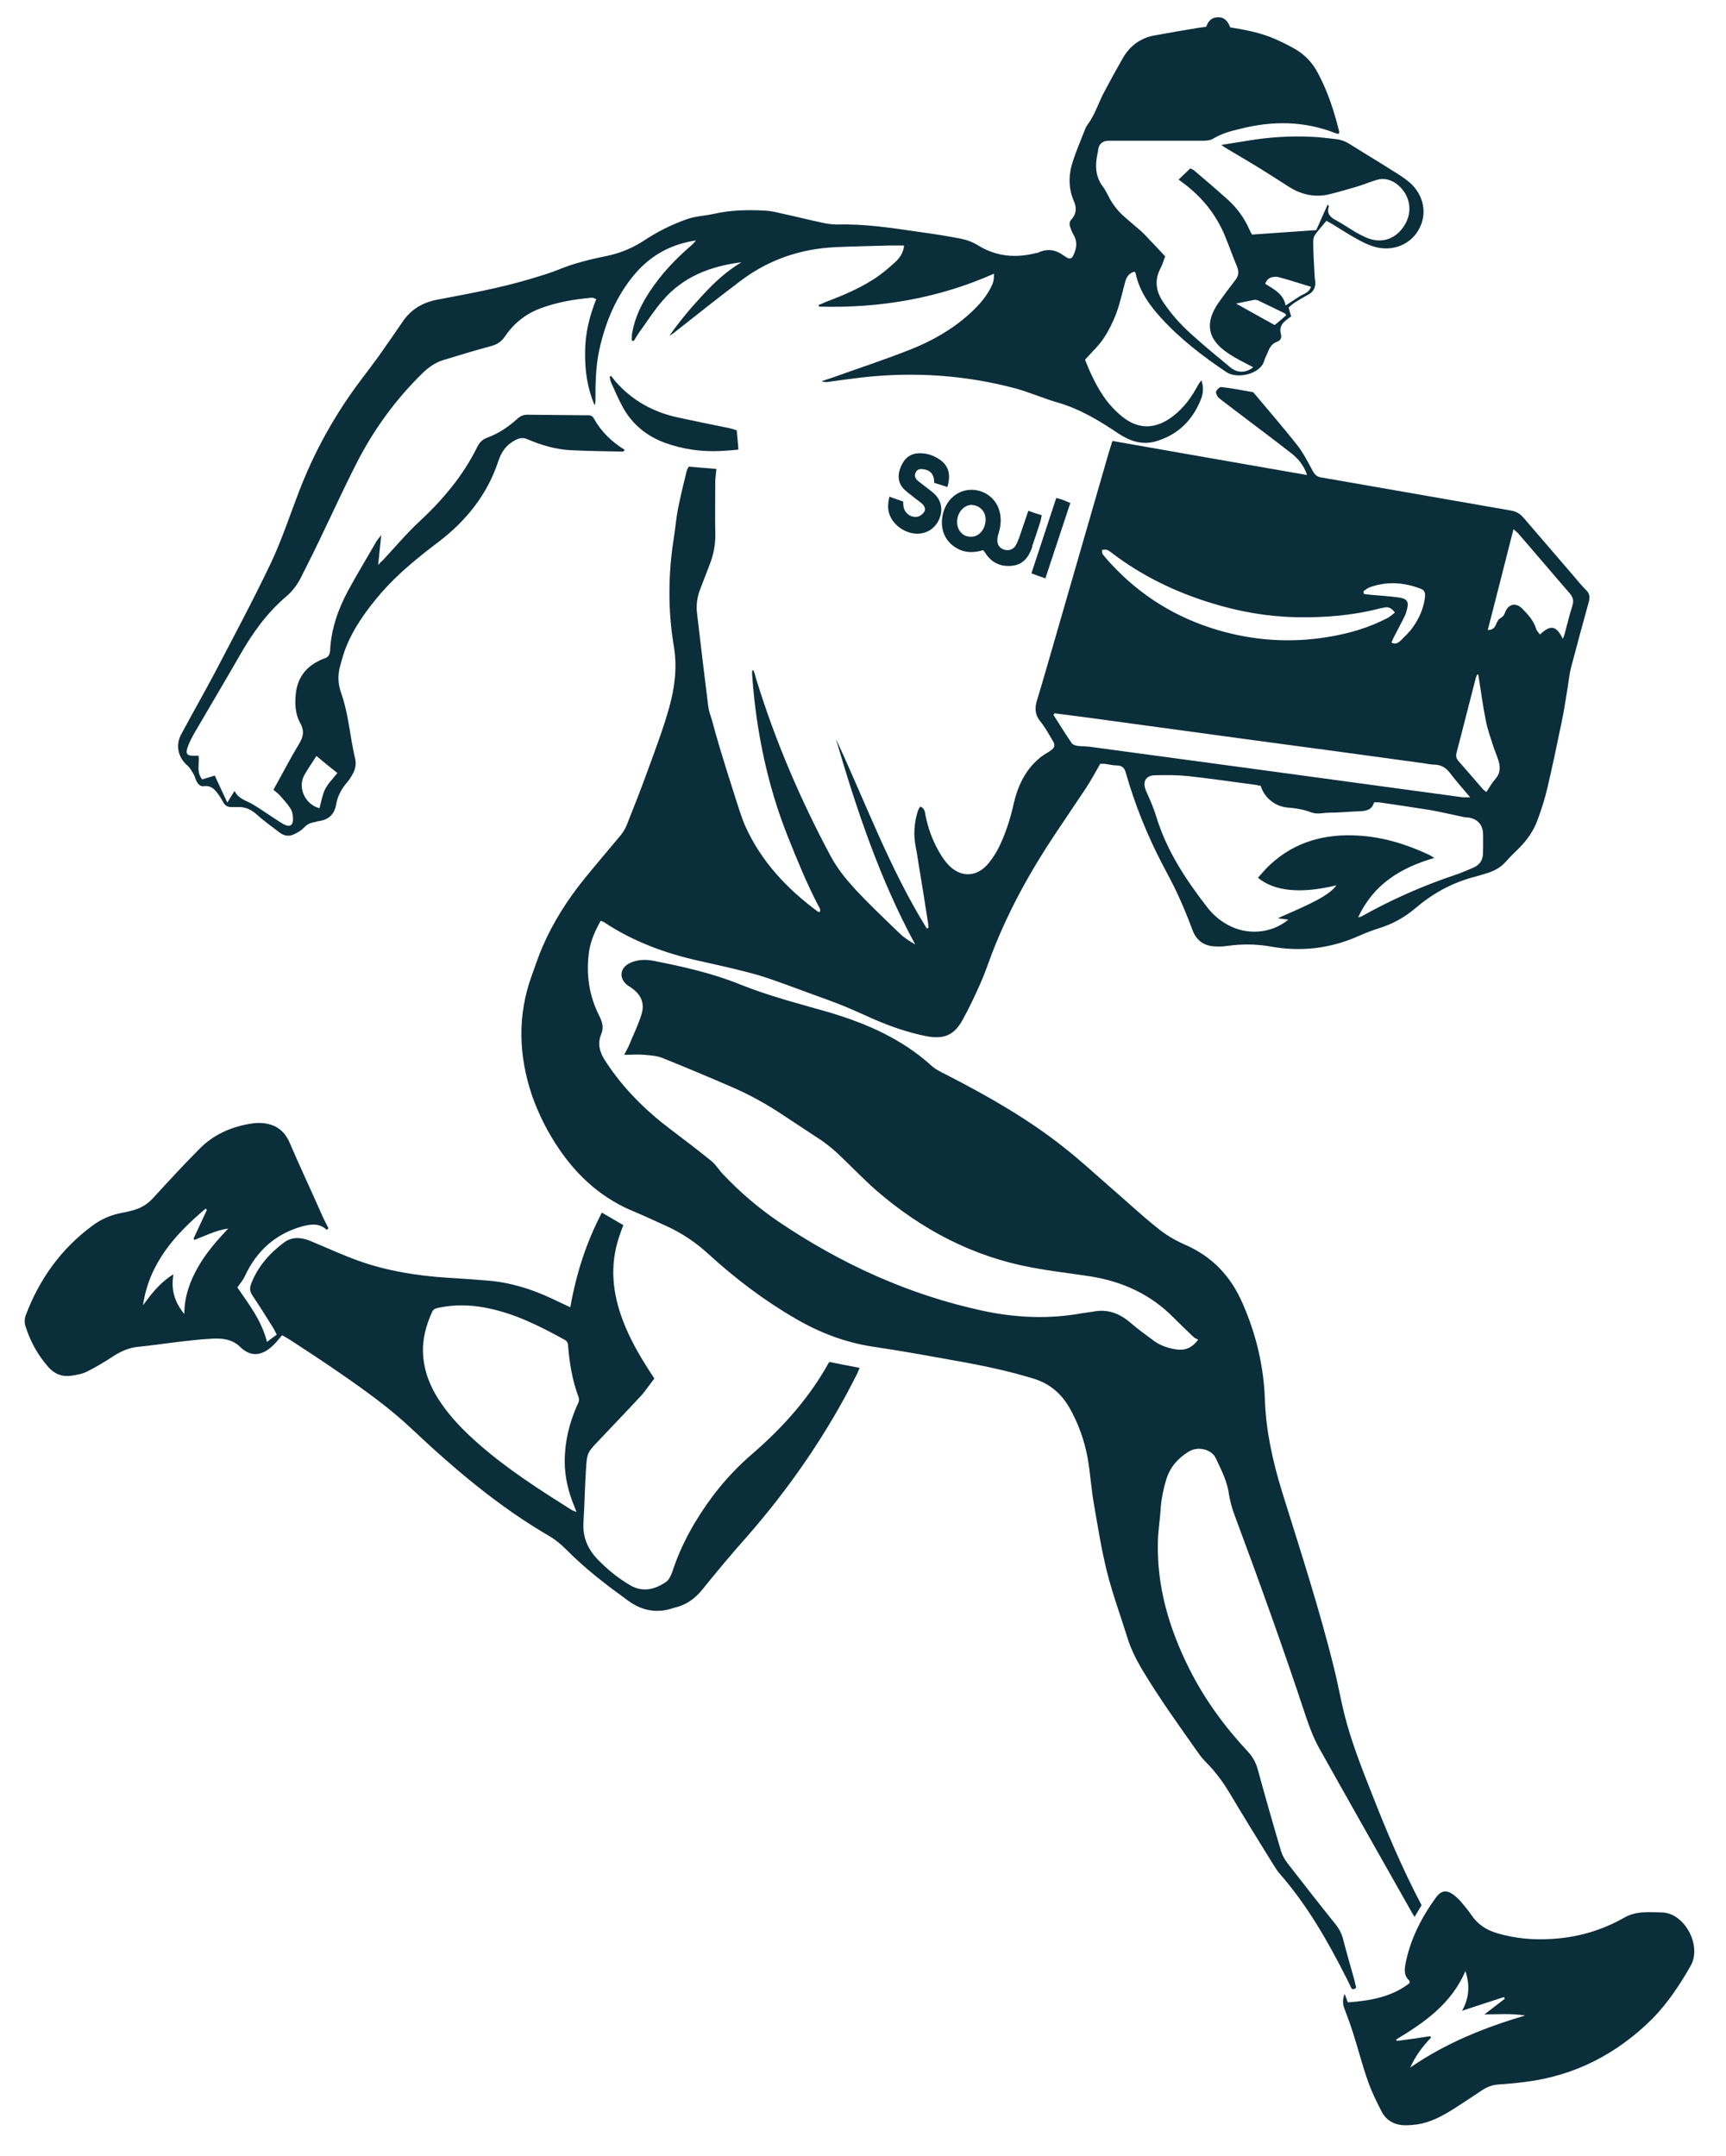 <?xml version="1.0" encoding="utf-8"?>
<svg xmlns="http://www.w3.org/2000/svg" height="772" version="1.1" width="618">
  <svg version="1.1" viewBox="0 0 618 772">
  <defs>
    <style>
      .cls-1 {
        fill: #0b2e3b;
      }
    </style>
  </defs>
  
  <g>
    <g id="SvgjsG1056">
      <g data-name="Ebene_1" id="SvgjsG1055">
        <g id="SvgjsG1054">
          <g>
            <path class="cls-1" d="M394,273.4c-1.7,3-3.3,5.9-5.1,8.7-3.7,5.6-7.5,11.1-11.2,16.7-9,13.5-16.8,27.7-22.6,42.8-1.3,3.5-2.5,7-4,10.4-2,4.5-4.1,9-6.5,13.3-3.1,5.6-6.9,6.9-13.1,5.7-6.4-1.3-12.5-3.4-18.5-6-3.6-1.6-7.1-3.2-10.7-4.7-4-1.6-8.1-3.1-12.3-4.6-6.1-2.2-12.2-4.6-18.4-6.5-7-2-14-3.5-21.1-5.1-12.3-2.7-23.9-7-34.4-14-.2-.1-.5-.2-1-.4-2,3.5-3.6,7.1-4.2,11.1-1.1,8,0,15.8,3.7,23,1.1,2.2,1.6,4.2.7,6.4-1.6,3.8-.4,7,1.7,10.1,6.3,9.6,14.3,17.5,23.5,24.4,4.8,3.6,9.6,7.3,14.3,11.1,1.6,1.3,2.7,3.3,4.2,4.8,6,6.3,12.5,11.9,19.7,16.8,22.5,15.2,46.8,26.3,73.4,32,11.8,2.5,23.6,3,35.5.8,1.2-.2,2.4-.3,3.6-.5,5.2-1.1,9.5.5,13.4,3.8,2.8,2.4,5.8,4.6,8.8,6.8,2.3,1.6,5,2.5,7.8,2.9,3,.4,5.5-.4,7.8-3.5-.6-.3-1.3-.6-1.8-1.1-2.3-2.2-4.6-4.4-6.8-6.6-8.2-8.4-18.2-13-29.6-14.9-7.1-1.1-14.2-1.9-21.2-3.2-21.2-3.9-39.6-13.6-55.8-27.6-4.8-4.2-9.2-8.9-13.9-13.3-1.7-1.6-3.5-3-5.4-4.4-4.5-3-9-5.9-13.5-8.9-6.2-4.2-12.7-7.8-19.5-10.7-8.1-3.5-16.2-6.9-24.4-10.2-2-.8-4.3-.9-6.5-1.1-2.2-.2-4.4,0-7.1,0,.7-1.4,1.2-2.2,1.6-3.1,1.5-3.7,3.3-7.3,4.5-11.1,1.4-4.2,0-7.4-3.7-9.9-.4-.3-.8-.5-1.2-.8-3.2-2.4-2.8-6.3.9-8,2.6-1.2,5.4-1.3,8.2-.8,10.6,2.1,21.1,4.4,31.2,8.5,10.4,4.2,21.2,6.9,31.9,10,13.4,4,26,9.5,36.5,19,1.5,1.4,3.4,2.3,5.2,3.2,14.8,7.6,29.3,15.8,42.4,26.2,5.6,4.4,10.9,9.3,16.3,14,5.7,4.9,11.2,10.1,17.1,14.8,2.9,2.4,6.3,4.4,9.7,5.9,10,4.3,16.7,11.5,20.9,21.3,4.8,11,7.5,22.4,7.9,34.3.4,11.3,2.8,22,6.1,32.8,6.6,21.2,13.5,42.3,18.8,63.9,1.3,5.2,2.2,10.5,3.5,15.7,2.5,10,6.3,19.6,10.1,29.2,5.2,13.3,10.8,26.5,17.6,39.4-.7,1.2-1.5,2.5-2.5,4.2-.7-1.1-1.2-1.9-1.6-2.7-10.9-19.3-21.8-38.5-32.6-57.8-2-3.6-3.5-7.6-4.8-11.5-8-24.2-16.6-48.1-25.5-72-.9-2.4-1.6-5-2-7.5-.6-4.6-2.8-8.7-4.7-12.8-1.6-3.3-6.6-4.3-9.7-2.3-3.9,2.4-6.6,5.5-8,9.9-1,3.3-1.7,6.6-2,10.1-.2,4-.9,8-1,11.9-.5,16.3,4,31.4,11.2,45.8,5.5,11,12.7,20.8,21,29.7,1.7,1.8,2.8,3.8,3.5,6.2,2.7,9.9,5.5,19.7,8.4,29.5.5,1.6,1.4,3.1,2.4,4.4,5.6,7.2,11.2,14.4,16.9,21.5,1.4,1.7,2.4,3.5,2.9,5.6,1.3,5,2.7,9.8,4.1,14.8.2.9.4,1.8.6,2.5-.9.9-1.5.7-1.9-.1-.5-1.1-1-2.2-1.6-3.3-6.7-13.3-14.1-26.2-24-37.5-.9-1-1.6-2.3-2.4-3.5-5.2-8.4-10.4-16.8-15.4-25.2-2.4-4-5.1-7.7-8.4-11-.8-.8-1.5-1.6-2.2-2.5-7.2-10.2-14.5-20.3-20.9-31-2.1-3.6-4-7.4-5.2-11.4-2.4-7.7-5.2-15.3-7.2-23.2-2-8-3.3-16.2-4.7-24.3-1-5.6-1.3-11.3-2.3-16.8-1.2-6.4-3.4-12.5-6.7-18.2-3-5-7.1-8.4-12.8-10.1-9.5-2.9-19.3-4.9-29.1-6.6-9.4-1.7-18.8-3.4-28.3-4.8-9.9-1.5-19-5-27.6-10-11.4-6.6-21.8-14.5-31.5-23.4-4.4-4-9.2-7.2-14.6-9.7-3.8-1.7-7.6-3.5-11.4-5.1-11.4-4.6-20.2-12.3-27.1-22.4-4.2-6.1-7.5-12.7-9.9-19.6-4.7-14.1-5.2-28.4,0-42.7,1.3-3.5,2.4-7,3.9-10.4,3.8-8.8,9-16.9,15-24.3,4.3-5.3,8.7-10.4,13-15.6.9-1.1,1.7-2.5,2.2-3.8,2.6-6.6,5.2-13.1,7.6-19.8,2.7-7.4,5.5-14.8,7.6-22.4,1.9-6.9,2.8-14,1.6-21.4-2.2-13-2.1-26.1,0-39.2.5-3.3.8-6.7,1.4-9.9.9-4.6,2-9.1,3.1-13.6.1-.6.5-1.2.8-1.8,3.3.3,6.5.5,9.9.8-.1,1.7-.4,3.2-.4,4.7,0,5.8-.1,11.5,0,17.3.2,4.2-.4,8.1-1.9,12-1.2,3-2.3,6.1-3.5,9.1-1.1,2.8-1.5,5.8-1.1,8.8,1.3,11.1,2.6,22.1,4,33.2.2,1.6.8,3.2,1.3,4.8.9,3.3,1.8,6.6,2.8,9.9,1.7,5.7,3.5,11.4,5.3,17,1.2,3.7,2.3,7.5,3.8,11,5.7,12.7,14.9,22.5,26,30.7.1.1.3.1.7.2.5-1-.2-1.7-.6-2.5-4.1-7.9-7.5-16.2-10.8-24.5-6.3-15.8-10.1-32.2-12-49.1-.3-2.9-.6-5.9-.8-8.9,0-.5,0-1,0-1.5.2,0,.4,0,.5-.1.4,1.1.7,2.2,1,3.3,6.8,22.1,15.9,43.3,26.8,63.6,2.3,4.2,5.3,7.9,8.5,11.4,5.1,5.5,10.6,10.7,16,15.9,1.6,1.6,3.6,2.8,5.6,4-12.7-23.4-21-48.3-28.4-73.6,10.6,22.7,19.2,46.4,32.5,67.8.2,0,.4-.1.6-.1,0-.4,0-.8,0-1.1-1.2-7.7-2.4-15.4-3.7-23.1-.2-1.6-.5-3.1-.8-4.7-.9-4.4-.6-8.7.7-12.9.2-.6.5-1.1.9-1.7,1.7.7,1.7,2.1,1.9,3.3.9,4.4,2.4,8.6,4.6,12.5,1,1.8,2.1,3.5,3.5,5,4.4,4.7,10.1,4.6,14.3-.3,1.5-1.8,2.8-3.8,3.8-5.8,2.4-4.9,4.1-10.1,5.3-15.5,1.4-6.2,4-12,9-16.3,1.2-1.1,2.7-1.9,4.1-2.8,1.6-1.1,2-2,.9-3.7-1.4-2.4-2.8-4.9-4.5-7-2-2.5-1.9-5-1-7.8,1.9-6.1,3.6-12.3,5.4-18.4,6.7-23.2,13.4-46.4,20.1-69.6.4-1.4.9-2.8,1.4-4.5,23.2,4.1,46.3,8.1,69.7,12.2-1.2-3.6-3.3-6-5.9-8-6.7-5.2-13.4-10.2-20.1-15.3-1.9-1.5-3.9-2.9-5.7-4.4-.5-.5-1-1.6-.9-2.1.2-.7,1.3-1.8,1.9-1.7,3.8.4,7.5,1.2,11.2,1.8.2,0,.5.3.6.5,5.1,6.1,10.4,12.2,15.3,18.4,2.2,2.8,3.9,6.1,5.6,9.3.8,1.5,1.7,2.2,3.3,2.4,16,2.8,32,5.6,48.1,8.4,6.5,1.1,13,2.3,19.5,3.4,2,.3,3.4,1.2,4.7,2.7,5.9,6.9,11.9,13.8,17.8,20.7,1.5,1.8,3,3.6,4.6,5.2,1.2,1.2,1.3,2.4.9,4-2.2,7.9-4.3,15.8-6.4,23.7-.6,2.3-.8,4.7-1.2,7.1-.7,4.2-1.3,8.4-2.2,12.6-1.6,7.7-3.2,15.5-5,23.1-.9,3.9-2.1,7.7-3.5,11.5-1.4,4-3.8,7.4-6.8,10.4-1.5,1.5-3.1,3-4.5,4.6-1.9,2.2-4.3,3.5-7,4.3-1.6.5-3.2,1-4.8,1.4-7.8,2.1-14.6,5.9-20.7,11.1-3.9,3.3-8.2,5.7-13.1,7.2-2.5.8-4.9,1.7-7.3,2.8-10.2,4.5-20.7,5.7-31.6,3.7-5.1-.9-10.2-.9-15.3-.2-1.4.2-2.8.3-4.2.2-4-.1-6.8-1.9-8.3-5.8-1.6-4.3-3.3-8.5-5.2-12.6-1.7-3.8-3.8-7.5-5.7-11.2-5.4-10.4-9.8-21.3-13-32.6-.5-1.7-1.2-2.5-3-2.6-1.6,0-3.1-.4-4.7-.6-.4,0-.7,0-1.4,0h0ZM451.2,281.4c-.5-.1-.9-.2-1.2-.3-8.2-1.1-16.4-2.3-24.6-3.2-3.9-.4-7.8-.4-11.7-.3-3.5,0-4.7,2.3-3.4,5.5,1.4,3.1,2.8,6.3,3.8,9.6,3.7,12,10.5,22.3,18.1,32.1,1.9,2.5,4.3,4.6,7.1,6.2,7,4,15.8,3.4,22-1.7-1.1-.1-2.1-.3-3.8-.5,4.2-1.9,7.9-3.4,11.5-5.2,5.4-2.6,8.2-4.7,9.5-6.6-12.6,3.1-22.2,2.2-28.1-2.7,1.5-1.6,2.9-3.4,4.5-4.8,8.9-8.2,19.6-11,31.4-10.3,8.9.5,17.3,3.1,25.4,6.9.5.2.9.6,1.9,1.1-12.1,3.5-21.9,9.5-27.3,21.3.6-.2.9-.2,1.1-.3,10.7-6,21.9-11,33.6-14.9,2.2-.7,4.3-1.7,6.5-2.6,2.2-.9,3.4-2.6,3.5-5,0-2.5.1-5,0-7.5-.2-3.2-2.4-5.2-5.6-5.5-1,0-2-.3-3-.5-3.3-.7-6.7-1.5-10.1-2.1-6.1-1-12.3-1.9-18.5-2.8-.5,0-1.1,0-1.8,0-.8,2.8-2.9,3.1-5.3,3.2-3.5.1-7,.5-10.6.5-2.2,0-4.4.7-6.6-.1-2.6-1-5.3-1.5-8.1-1.7-4.9-.3-8.8-3.6-10.1-8.1h0ZM377.6,255.4c-.1.2-.3.4-.4.6,2.2,3.4,4.3,6.9,6.6,10.2.4.5,1.4.8,2.2.9,1.7.2,3.4.1,5,.4,18.5,2.5,37,5,55.5,7.5,25.8,3.5,51.5,7,77.3,10.5.7,0,1.3,0,2.6,0-2.7-3.2-5.1-5.9-7.3-8.8-1.4-1.8-3-2.8-5.4-2.9-1.6,0-3.1-.4-4.7-.6-20.2-2.8-40.3-5.5-60.5-8.2-19.8-2.7-39.6-5.4-59.4-8.1-3.9-.5-7.7-1-11.6-1.5h0ZM499.5,219.4c-1.1-1.5-2.3-2.2-3.6-1.9-.5.1-1.1.2-1.6.3-9.9,2.6-19.9,3.4-30.1,3.2-10.5-.2-20.6-2-30.6-5.1-12.7-3.9-24.5-9.6-35.1-17.6-.7-.5-1.3-1.1-2.1-1.4-.5-.2-1.2,0-1.8,0,0,.5,0,1.2.2,1.5.9,1.2,1.9,2.3,2.9,3.4,10.6,11.5,23.4,19.4,38.3,23.8,12.9,3.8,26.1,4.7,39.4,2.5,7.5-1.2,14.7-3.3,21.4-6.8.9-.5,1.7-1.2,2.7-2h0ZM559.6,228.7c.3-.8.5-1.2.6-1.6.9-3.4,1.7-6.8,2.8-10.2.6-1.8.2-3.1-1-4.5-6.2-7.1-12.3-14.4-18.5-21.5-.4-.4-.9-.8-1.6-1.4-3.1,12.2-6.1,24.1-9.2,36.1,1.8,0,2.5-.9,3-2.1.3-.8.8-1.8,1.6-2.2.9-.5,1.3-1.1,1.6-2,1.1-3,3.8-3.7,6.1-1.4,2.1,2.1,4.1,4.3,5,7.2.2.8.9,1.4,1.4,2.1,3.8-3.6,5.8-3.2,8.1,1.4h0ZM529.3,241.6c-.1,0-.3,0-.4-.1-.2.6-.5,1.1-.6,1.7-2.3,8.8-4.5,17.7-6.8,26.4-.3,1.3,0,2.1.8,3,2.9,3.3,5.7,6.6,8.6,9.9.3.4.8.7,1.3,1.1,1.1-1.6,1.9-3.2,3.1-4.5,1.8-2,2-4.1,1.3-6.5-.5-1.7-1.2-3.3-1.8-5-1-3.2-2.2-6.4-2.8-9.6-1.1-5.4-1.8-11-2.7-16.5h0ZM488.2,211.8c0,.3.1.6.2.9.9.1,1.7.2,2.6.3,3.4.3,6.9.5,10.2,1,2.6.4,3.3,1.6,2.6,4.1-.2.8-.4,1.6-.8,2.4-1.2,2.5-2.5,4.9-3.8,7.4-.4.7-.6,1.4-1,2.2,1.5.8,2.5,0,3.3-.7,1.5-1.5,3.1-3,4.3-4.7,2.3-3.2,3.9-6.8,4.4-10.7.2-1.9-.1-2.7-1.8-3.3-5.9-2.2-11.9-2.6-18-.4-.8.3-1.5.9-2.2,1.4h0Z"/>
            <path class="cls-1" d="M474.9,79.1c-1.5,1.8-2.8,3.3-4,4.9-.5.7-.7,1.7-.7,2.6,0,4,.3,8,.5,12,0,.7.1,1.3.2,1.9.3,2.4-.6,4.1-2.8,5.2-1.5.8-2.9,1.6-4.3,2.5-.8.5-1.6,1.2-2.4,1.9.3,1.2.6,2.1.9,3.2-.6.4-1.1.8-1.6,1.2-1.7,1.2-2.7,2.8-2.1,5,.4,1.4,0,2.4-1.4,2.9-1.7.6-2.6,2-3.2,3.6-.4,1-1,2-1.3,3.1-1.5,5.1-9.9,6.6-13.5,4.2-8.5-5.7-16.6-11.9-23.5-19.5-4.3-4.7-7.8-9.7-9.1-16,0-.2-.2-.3-.4-.5-2.5.6-3.1,2.6-3.6,4.7-.9,3.4-1.7,6.9-2.9,10.2-1.2,3.1-2.7,6.2-4.5,8.9-1.8,2.7-4.2,4.9-6.7,7.7.6,1.5,1.4,3.5,2.3,5.4,2,4.2,4.3,8.3,7.5,11.7,1.4,1.5,2.9,2.9,4.6,4.1,5,3.5,10.2,3.5,15.4.2,4.4-2.8,7.6-6.8,10.1-11.3.5-.9,1-1.9,1.8-2.7.7,2.2.7,4.4-.1,6.5-3,7.8-8.4,13.1-16.5,15.4-4.8,1.3-9.1-.2-13.2-2.9-6.8-4.6-13.8-8.8-21.8-11.1-5.2-1.5-10.1-3.7-15.3-5.1-17.8-4.7-35.9-5.9-54.2-3.9-4.3.5-8.7,1.1-13,1.7-.6,0-1.2,0-1.9-.3,1.2-.4,2.4-.8,3.6-1.2,9.5-3.4,19-6.5,28.3-10.2,7.6-3,14.8-7.1,20.9-12.6,3-2.7,5.7-5.6,7.6-9.2,1.1-2.1,1.3-2.9,1.3-5.3-20,8.9-41,12.4-62.6,11.8,0-.2-.2-.4-.2-.6.9-.3,1.7-.7,2.6-1.1,5.9-2.2,11.8-4.7,17.1-8.1,2.8-1.8,5.4-4,7.8-6.2,1.6-1.5,2.9-3.4,3.1-5.9-1.7,0-3.3,0-4.8,0-6.6.2-13.2.3-19.8.6-12.4.6-23.7,4.4-33.7,11.9-8,6-15.7,12.2-23.5,18.3-.7.6-1.4,1.1-2.2,1.5,3.6-5.1,7.5-9.8,11.7-14.3,4.2-4.6,8.7-8.8,14.1-12-11,1.4-20.9,5.1-28.3,13.8-2.8,3.2-5.1,6.8-7.6,10.3-1,1.3-1.8,2.7-2.7,4.1-.2,0-.4-.1-.7-.2,0-1.1,0-2.3.3-3.4,1-5.2,3.3-9.8,6.2-14.2,4.1-6.2,9.1-11.5,14.7-16.3.7-.6,1.3-1.2,1.8-1.9-8.8,1.3-16,5.2-21.8,11.9-6.7,7.9-10.6,17.2-12.8,27.2-1.3,5.9-1.4,11.8-1.4,17.8,0,.7,0,1.4-.3,2.1-2.6-6.1-3.5-12.4-3.4-18.9,0-6.6,1.5-12.9,4-19.1-.7-.2-1.2-.6-1.7-.5-6.3.6-12.5,1.6-18.5,3.9-5.3,2-9.5,5.5-12.6,10.1-1.3,1.9-2.9,2.8-5.1,3.4-5.7,1.5-11.4,3.3-17.1,5-2.8.9-5.1,2.6-7.2,4.6-9.6,9.4-17.4,20.1-23.5,32-4.8,9.4-9.2,19.1-13.8,28.6-2,4.2-4.1,8.3-6.2,12.5-1.3,2.6-3,4.9-5.2,6.8-7,5.9-12.2,13.2-16.7,21.1-5.4,9.4-10.9,18.6-16.3,27.9-.9,1.6-1.8,3.3-2.4,5-.9,2.5-.2,3.2,2.4,3.1.4,0,.9,0,1.5,0,.4,2.8-.9,5.8,1.3,8.5,1.4-.4,2.8-.9,4.5-1.4,1.4,3,2.8,6.1,4.5,9.7,1-1.7,1.7-2.8,2.6-4.2,1.3,2.8,4,3.4,6.3,4.7,2.2,1.3,4.4,2.8,6.5,4.2,1.6,1,3.1,2.1,4.7,3,2.3,1.3,3.6.4,3.4-2.2,0-1.2-.3-2.5-.9-3.4-1.1-1.7-2.5-3.2-3.8-4.7-.6-.7-1.4-1.2-2.3-2,3.1-5.5,5.9-11,9.1-16.3,1.6-2.6,2.1-4.7.5-7.6-1.9-3.4-2-7.3-1.5-11.2.7-4.7,3.1-8.3,7.3-10.6.9-.5,1.8-1,2.8-1.3,1.5-.5,2-1.4,2.1-2.9.4-7.8,2.9-14.9,6.6-21.7,3.2-5.9,6.7-11.6,10-17.4.4-.6.9-1.1,1.7-2.2-.4,3.8-.7,6.9-1.1,10.7.8-.9,1.2-1.3,1.6-1.6,4.3-4.6,8.4-9.5,13-13.8,8.5-7.9,15.8-16.5,20.9-26.9.8-1.6,1.9-2.7,3.6-3.3,4.1-1.5,7.6-3.9,10.8-6.8,1-.9,2.1-1.4,3.5-1.4,7,.1,13.9.1,20.9.2,1.1,0,2.2-.2,2.9,1.1,2.6,4.7,6.4,8.4,11.1,11.3-.3.3-.5.6-.6.6-6.3-.1-12.6-.2-18.9-.5-5.3-.3-10.4-1.8-15.3-3.9-1.6-.7-2.8-.5-4.4.3-3.2,1.7-4.9,4-6.1,7.6-3.9,11.8-11.4,21.2-21.2,28.7-7.4,5.6-14.6,11.4-20.8,18.5-5.2,6.1-9.9,12.5-12.8,20.1-.8,2.2-1.4,4.4-2,6.7-.7,3-.5,5.9.5,8.8,2,5.6,2.8,11.5,3.8,17.4.4,2,.7,4,1.2,6,.6,2.2.1,4.2-1,6.1-.5.9-1.1,1.8-1.7,2.5-2,2.3-3.5,4.9-4,7.9-.6,3.6-2.6,5.6-6.2,6.1-.7.1-1.4.4-2.2.5-1.3.3-2.3.9-3.2,1.9-1,1-2.3,1.8-3.7,2.4-1.7.8-3.4.5-5-.7-2.7-2.1-5.6-4.1-8.1-6.4-2.2-2-4.5-2.9-7.3-2.7-.7,0-1.3,0-1.9,0-1.3,0-2.3-.6-2.9-1.8-.5-.9-1-1.8-1.6-2.6-1.3-1.8-2.6-3.4-5.2-3.1-1.4.2-2.2-.7-2.8-1.9-.4-.9-.6-1.8-1.1-2.6-.6-1-1.2-2.1-2.1-2.9-3.3-2.8-4.3-7.2-2.3-11,3.9-7.3,8-14.5,11.9-21.8,6.9-13.2,13.9-26.3,20.3-39.7,3.9-8.3,6.8-17.1,10.1-25.7,5.5-14.3,12.9-27.6,22.1-39.8,2.2-2.9,4.4-5.8,6.5-8.7,2.8-4,5.6-8,8.4-12.1,3-4.5,7.2-7,12.5-8,11.1-2.1,22.1-4.1,32.9-7.3,3.6-1.1,7.2-2.1,10.6-3.5,5.6-2.3,11.5-3.7,17.4-4.9,4.7-1,9-2.8,13-5.4,4.8-3.2,10-5.8,15.4-7.7,3-1.1,6.4-1.2,9.6-1.9,6.1-1.4,12.2-1.5,18.3-1.2,2.1.1,4.2.6,6.3,1.1,4.7,1,9.4,2.2,14.1,3.2,1.8.4,3.7.7,5.5.7,9.8-.3,19.5,1.2,29.1,2.6,5.1.7,10.3,1.5,15.4,2.5,2,.4,4.1,1.2,5.9,2.3,6.6,4.1,13.6,4.7,20.9,2.8.4,0,.8-.1,1.1-.3,3.2-1.4,6.1-.8,8.9,1.3,2.2,1.6,2.9,1.2,3.8-1.3.8-2.1.8-4.2-.4-6.2-.5-.9-.9-1.8-1.2-2.8-.4-1-.3-2,.5-2.8,1.8-2,1.8-4.2.8-6.5-2.1-4.9-1.9-9.8-.2-14.7,1.1-3.4,2.6-6.8,3.9-10.2.3-.8.6-1.6,1.1-2.3,2.8-3.7,4-8.1,6.2-12.1,2.1-4,4.3-8,6.6-12,2.5-4.3,6.3-7.1,11.2-8,5.4-1,10.8-1.9,16.2-2.8.7-.1,1.5-.2,2.4-.3.7-2.1,2-3.5,4.4-3.4,2.3,0,3.4,1.6,4.2,3.6,5.5.9,10.8,1.9,15.9,4.1,2.5,1.1,4.9,2.3,7.2,3.6,3.5,2,6.3,4.9,8.2,8.5,3.6,6.7,5.9,13.8,7.7,21.1,0,.2,0,.3-.1.8-.4,0-.8,0-1.2-.2-11.1-4.4-22.5-4.5-34-1.6-3.4.8-6.8,1.7-9.9,3.6-1,.6-2.5.7-3.8.7-10.1,0-20.3,0-30.4,0h-3.1c-2.2,0-3.5,1.1-3.8,3.2,0,.5-.2,1.1-.3,1.7-.8,4-.7,7.9,1.9,11.4,1.4,1.8,2.2,4.1,3.5,6,1,1.5,2.2,3,3.5,4.2,2.2,2,4.5,3.9,6.7,5.8,1.2,1.1,2.4,2.4,3.5,3.6,1.7,1.7,3.3,3.5,5.2,5.5-.5,1.2-.9,2.8-1.6,4.1-2.3,4.3-1.8,8.3.9,12.3,2.9,4.3,6.3,8.1,10.1,11.5,4.5,4.1,9.3,8,14,11.9,2.5,2.1,5.7,1.9,8.1-.1-3-1.6-6.2-3.1-9.1-5.1-7.3-4.9-8.3-10.8-3.3-18,1.9-2.7,3.9-5.4,6-8.1,1.2-1.5,1.4-3,.6-4.9-1.6-3.8-2.9-7.6-4.5-11.4-3.2-7.5-8.2-13.6-14.8-18.5-.4-.3-.9-.7-1.6-1.2,1.5-1.4,2.8-2.7,4.2-4,.5.3.9.4,1.2.6,4,3.4,8.1,6.9,12,10.4,3.5,3.1,6.1,6.7,8,11,.2.5.5,1,.9,1.7,7.6-.5,15.1-1.1,23-1.6,1.3-3,2.7-6.1,4.1-9.2.2.4.5.6.4.7-.9,2.6.5,3.9,2.6,5,2.4,1.3,4.6,2.8,6.9,4.2,1.4.8,2.8,1.5,4.2,2.1,5.4,2.2,10.6.3,13.6-4.9,2.8-4.8,1.7-10.5-2.6-14.1-2.2-1.8-4.8-2.6-7.5-1.8-2.5.7-4.9,1.8-7.4,2.5-3.4,1-6.8,2-10.2,2.8-5,1-9.6-.1-13.9-2.8-3.3-2.1-6.5-4.2-9.9-6.3-4.2-2.6-8.5-5.1-12.7-7.6-.4-.2-.7-.5-1.6-1.1,3.5-.6,6.4-1,9.3-1.5,7.7-1.3,15.5-1.8,23.3-1.4,2.8.1,5.5.5,8.3.8,2,.2,3.7.9,5.4,2,5.4,3.4,10.8,6.6,16.1,10,1.8,1.1,3.6,2.3,5.2,3.7,4.9,4.4,6.2,11,3.2,16.5-2.9,5.5-9.4,8.2-15.8,6.4-2.6-.7-5-2-7.3-3.3-2.5-1.4-4.9-3-7.4-4.5-.9-.6-1.9-1.1-2.8-1.6h0ZM120.8,276.8c-2.4-1.9-5-4-7.5-6.1-1.5,2.3-2.9,4.4-4.2,6.6-2.7,4.5,0,10.7,5.3,12.1.6-2.3,1-4.7,2-6.8,1.1-2.1,2.9-3.9,4.5-5.9ZM453,101.6c3.1,2,6.6,3.6,7.3,7.8,1.8-1.2,3.4-2.2,4.9-3.2,1.5-1,3.5-1.3,4.2-3.5-3.4-1-6.6-2.1-9.9-3-.8-.2-1.6-.5-2.4-.6-1.7,0-3.3.3-4.1,2.5h0ZM460.6,112.9c-.3-.3-.4-.6-.6-.7-3.1-1.5-6.3-3.1-9.5-4.6-.5-.2-1.1-.3-1.6-.2-2,.4-3.9.8-6.3,1.3,5,2.8,9.6,5.4,13.8,7.7,1.6-1.3,2.9-2.4,4.2-3.6h0Z"/>
            <path class="cls-1" d="M117,440.4c-2.6-2.5-5.6-2.1-8.7-1.3-9.7,2.7-16.4,8.8-20.6,17.8-.6,1.4-1.7,2.6-2.7,4.1,3.9,5.8,8.6,11.6,10.6,19.5,1.4-1.1,2.4-1.8,3.5-2.6-.5-.9-.8-1.6-1.2-2.3-2.5-3.9-4.9-7.9-7.5-11.7-1-1.5-1.1-2.7-.4-4.4,2.4-6.1,6.6-10.8,11.7-14.6,2.8-2.1,6.1-1.9,9.3-.6,5.8,2.4,11.6,5.1,17.5,7.2,10.1,3.6,20.7,5.3,31.4,6,4.7.3,9.5.6,14.2,1,8.3.6,16.1,3,23.5,6.5,2.1,1,4.2,2,6.6,3.1,2.1-11.9,5.6-23,11.3-33.9,2.6,1.5,5.1,3,7.7,4.5-.6,1.5-1.1,2.8-1.5,4.1-3.5,10.4-2.4,20.5,1.5,30.5,2.2,5.7,5.2,11.1,8.5,16.3.8,1.3,1.6,2.5,2.6,4-1.5,1.9-2.9,4-4.5,5.9-5.1,5.5-10.2,10.8-15.3,16.2-4.3,4.5-4.3,4.5-4.7,10.6-.4,6.3-.5,12.6-.9,18.9-.3,5.3,1.6,9.6,5.2,13.3,3.4,3.5,7.1,6.5,11.3,9,4.5,2.8,9.1,1.7,13-1,1.2-.8,1.9-2.5,2.4-3.9,3.2-9.8,8.3-18.7,14.4-26.9,4.3-5.7,9.1-10.8,14.5-15.4,10.7-9.3,20-19.7,26.9-32.1,0-.2.2-.3.5-.5,3.4.7,6.9,1.4,10.7,2.1-.4.8-.6,1.5-.9,2.1-10.6,21.2-24,40.7-39.6,58.5-5.5,6.2-10.8,12.5-16,19-2.5,3-5.4,5.1-9.1,6.1-.3,0-.5.2-.8.2-6,2.1-11.4,1.2-16.6-2.6-7.7-5.6-15.2-11.3-21.9-18.1-1.8-1.8-3.9-3.6-6.1-4.9-18.1-10.5-33.9-23.9-49-38.1-8-7.6-16.9-14-25.9-20.2-6-4.2-12.2-8.2-18.3-12.2-.8-.5-1.8-1-2.6-1.5-1.3,1.5-2.3,2.9-3.6,4-3.1,2.8-7.1,4.4-11.4.2-3.1-3-7-3.2-10.9-2.9-3.5.2-7,.6-10.5,1-5.2.6-10.3,1.4-15.5,1.9-3.2.4-5.8,1.6-8.5,3.3-3,2-6.2,3.9-9.4,5.5-1.7.9-3.7,1.2-5.6,1.5-3.3.5-6.1-.6-8.3-3.1-3.9-4.4-6.6-9.5-8.3-15-.3-1.1-.2-2.5.2-3.5,4.9-13,12.7-23.9,24-32.2,3.1-2.3,6.6-3.8,10.4-4.5,1.5-.3,2.9-.6,4.3-1,2.8-.8,5-2.2,7-4.4,5.5-6,11-12,16.8-17.8,4.7-4.7,10.7-7.4,17.2-8.6,1.2-.2,2.4-.4,3.6-.4,5.4,0,9.2,2.2,11.3,7.3,3.7,8.6,7.7,17.1,11.5,25.7.7,1.6,1.5,3.1,2.3,4.7-.1.1-.3.3-.4.4h0ZM206.4,541.4c-.4-1-.6-1.6-.8-2.1-2.1-5.1-3.4-10.4-3.4-16,0-7,1.6-13.6,4.4-20,.5-1,1-1.9.5-3.2-2.2-5.9-3.2-12-3.7-18.2,0-1-.4-1.7-1.3-2.2-9.1-5-18.2-9.6-28.6-11.5-5.4-1-10.7-1.1-16.1,0-1.1.2-2.2.4-2.7,1.6-2.2,4.9-3.6,10-3.2,15.4.4,6.1,2.6,11.5,6,16.6,3.9,5.9,8.9,10.9,14.3,15.6,10.2,8.9,21.5,16.1,32.9,23.3.4.2.8.3,1.6.7h0ZM74.1,433.2c-.2-.1-.3-.3-.5-.4-10.9,9.2-20.2,19.5-22.4,34.6,3-4.1,6-8.1,10.9-11.1-1,5.8.6,10.2,3.9,14.2,0-6.1,1.9-11.5,4.8-16.6,2.9-5.2,6.8-9.6,10.9-14-4.3.6-8.2,2.6-12.1,4.1,0-.2-.2-.3-.3-.5,1.6-3.4,3.2-6.9,4.8-10.3h0Z"/>
            <path class="cls-1" d="M481.5,714.1c.5,1.2.7,1.9,1.1,2.9,8-.6,15.7-1.9,22.1-6.9,0-.6,0-.8-.1-.9-1.8-1.6-1.8-3.5-1.4-5.8,1.7-8.9,5.7-16.7,10.9-23.9,1.9-2.6,3.8-2.9,6.4-1,1,.8,2,1.7,2.8,2.7,1.3,1.5,2.5,3,3.6,4.6,2.3,3.4,5.5,5.4,9.4,6.5,6.2,1.8,12.6,2.4,19,2,9.3-.5,18.1-3,26.2-7.6,4.3-2.5,8.9-2,13.6-1.9,8.1.2,14.4,11.9,10.2,19.2-3.9,6.8-8.2,13.3-13.7,18.9-12.7,12.6-27.8,20.4-45.6,22.6-3.1.4-6.3.7-9.4.9-2.2.1-4.2.9-6,2.1-3.4,2.3-6.8,4.5-10.2,6.7-4,2.5-8.2,4.8-13,5.5-1.4.2-2.8.3-4.2.3-3.7,0-6.8-1.6-8.5-4.9-1.8-3.5-3.6-7.1-4.9-10.9-1.9-5.3-3.3-10.8-5-16.2-1-3.3-2.2-6.5-3.4-9.7-.6-1.5-.8-3,0-5.2h0ZM505,740.3c12.6-8.7,26.5-14.3,41.1-18.6-4.9-.8-9.7-.4-14.6-.4,2.4-1.9,4.9-3.7,7.3-5.6-.1-.2-.2-.4-.3-.6-4.9,1.6-9.9,3.2-15,4.9,2.5-4.5,2.9-9,1.2-14.2-5.1,11.8-14.7,18.4-24.8,24.5,0,.2.2.3.3.5,4-.5,8-1.1,11.9-1.7.1.2.2.3.3.5-3,3.1-5.6,6.6-7.4,10.6h0Z"/>
            <path class="cls-1" d="M352,197c-2.7.8-5.4,1-8,0-2.9-1.2-5-3.2-6.1-6.1-1.6-4.3-.2-10,3.3-13,5.6-4.9,14.5-2.3,16.6,4.9.8,2.7.6,5.3-.2,8-.3.9-.5,1.8-.5,2.7,0,1.7.9,2.8,2.4,3.3,1.5.5,3,.1,4-1.2.6-.9,1-2,1.4-3,1.1-3.1,2.1-6.3,3.3-9.7,1.7.6,3.1,1.1,4.8,1.6-.2.9-.3,1.6-.5,2.3-.9,2.9-1.9,5.8-2.9,8.7,0,0,0,.2,0,.3-1.2,3.6-3.2,6.4-7.3,6.8-4,.4-7.3-1.1-9.5-4.6-.1-.2-.3-.4-.7-.9h0ZM342.7,186.9c0,3.1,2.1,5.4,5.1,5.3,2.8,0,5.1-2.8,5.1-6.2,0-2.9-2.2-5.1-5-5.2-2.8,0-5.2,2.8-5.2,6h0Z"/>
            <path class="cls-1" d="M218.8,134.6c.5.6,1,1.3,1.5,1.9,6,6.9,13.6,11.1,22.5,13,6.1,1.3,12.2,2.6,18.3,3.8.9.2,1.8.5,2.7.8.2,2.3.4,4.5.6,6.9-2.2.2-4.3.4-6.5.5-6.8.3-13.3-.6-19.7-2.9-6.6-2.4-11.8-6.6-15.2-12.8-1.6-2.9-2.9-6-4.3-9.1-.2-.6-.3-1.2-.4-1.8l.5-.3h0Z"/>
            <path class="cls-1" d="M318.3,177.8c1.9.7,3.5,1.2,5.1,1.8,0,.7,0,1.2.1,1.8.4,2.4,2.7,4.1,5.1,3.6.9-.2,1.8-.9,2.3-1.7.6-.9.2-2-.6-2.8-.9-.8-1.9-1.5-2.8-2.2-1.2-1-2.5-1.9-3.7-3-2.4-2.4-2.5-5.3-1.2-8.3,1.3-3,3.5-4.8,6.9-4.7,2.7,0,5.1.9,7.3,2.5,2.9,2.2,3.7,5.2,2.4,9.6-1.5-.5-3-1-4.7-1.5,0-2.5-.9-4.3-3.4-4.8-1.2-.2-2.5-.4-3.2,1-.7,1.3-.1,2.4.9,3.2,1.8,1.4,3.7,2.8,5.5,4.3,5.1,4.5,2.3,11.7-2.2,13.7-6.3,2.9-14.5-2.6-14.1-9.4,0-.8.2-1.6.4-2.9h0Z"/>
            <path class="cls-1" d="M383.2,180.2c-3,9.1-5.9,17.9-8.9,26.9-1.7-.6-3.2-1.1-5-1.8,3-9.1,5.9-17.9,8.9-27,1.1.3,1.9.5,2.6.8.7.2,1.3.6,2.4,1h0Z"/>
          </g>
        </g>
      </g>
    </g>
  </g>
</svg>
  <style>@media (prefers-color-scheme: light) { :root { filter: none; } }
@media (prefers-color-scheme: dark) { :root { filter: contrast(0.385) brightness(4.5); } }
</style>
</svg>